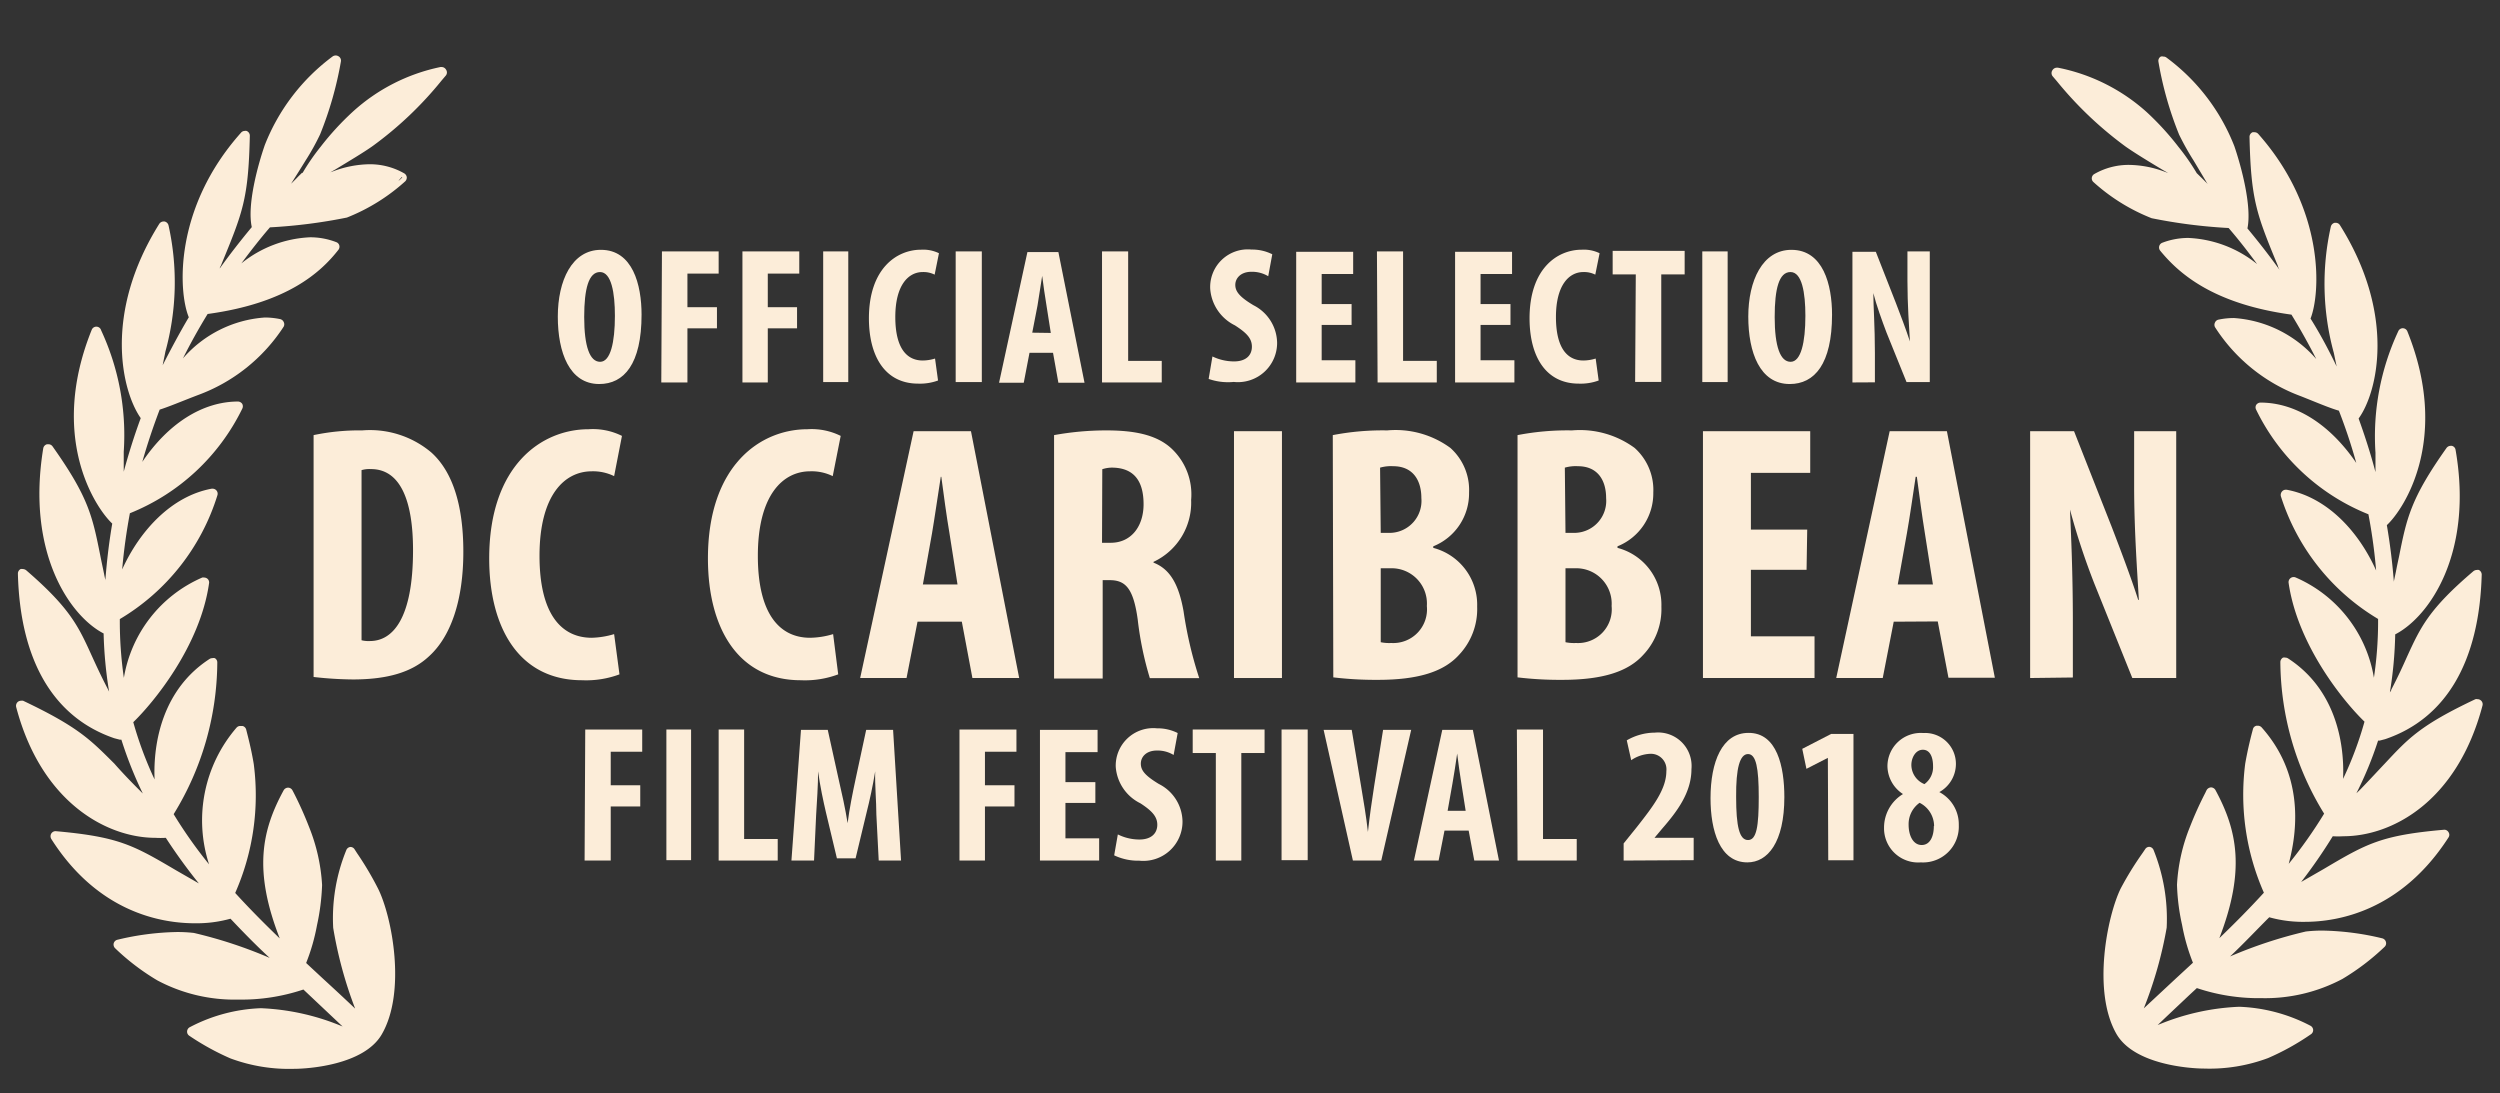 <svg id="Layer_1" data-name="Layer 1" xmlns="http://www.w3.org/2000/svg" viewBox="0 0 191.33 83.67"><rect x="0" y="0" width="191.33" height="83.67" fill="#333333" stroke="none"/><defs><style>.cls-1{fill:#fcedd9;}</style></defs><title>Artboard 1 copy 5</title><path class="cls-1" d="M44.79,55.83h4.36v1.7H46.74V60.1H49v1.62H46.74v4.14h-2Z"/><path class="cls-1" d="M52.89,55.83v10H51v-10Z"/><path class="cls-1" d="M55,55.83h1.95v8.38h2.57v1.65H55Z"/><path class="cls-1" d="M67.07,62.35c0-1-.12-2.25-.09-3.32h0c-.17,1.07-.44,2.3-.64,3.08l-.86,3.58H64.05l-.84-3.52c-.19-.81-.46-2.06-.6-3.14h0c0,1.08-.09,2.35-.15,3.35l-.16,3.48H60.57l.73-10h2.05l.8,3.63c.29,1.26.54,2.38.72,3.51h0c.14-1.12.37-2.25.64-3.51l.78-3.63h2.06l.61,10H67.25Z"/><path class="cls-1" d="M73.43,55.83h4.36v1.7H75.38V60.1h2.26v1.62H75.38v4.14H73.43Z"/><path class="cls-1" d="M83.83,61.45H81.54v2.71h2.58v1.7H79.59v-10H84v1.7H81.54v2.3h2.29Z"/><path class="cls-1" d="M85.55,63.86a3.72,3.72,0,0,0,1.65.39c.92,0,1.37-.48,1.37-1.13s-.45-1.09-1.29-1.64a3.38,3.38,0,0,1-1.89-2.79,2.87,2.87,0,0,1,3.16-2.95,3.41,3.41,0,0,1,1.58.36l-.31,1.68a2.36,2.36,0,0,0-1.28-.34c-.83,0-1.23.5-1.23,1s.29.9,1.38,1.56a3.26,3.26,0,0,1,1.81,2.87,3,3,0,0,1-3.31,3,4.25,4.25,0,0,1-1.92-.41Z"/><path class="cls-1" d="M93.05,57.63H91.28v-1.8h5.5v1.8H95v8.23H93.05Z"/><path class="cls-1" d="M100.08,55.83v10h-2v-10Z"/><path class="cls-1" d="M103.54,65.86l-2.24-10h2.15l.72,4.33c.18,1.07.39,2.3.52,3.48h0c.13-1.19.3-2.4.48-3.53l.68-4.28H108l-2.29,10Z"/><path class="cls-1" d="M110.55,63.57l-.45,2.29h-1.89l2.17-10h2.34l2,10h-1.89l-.43-2.29Zm1.62-1.52-.33-2.1c-.1-.61-.24-1.61-.32-2.28h0c-.1.67-.25,1.71-.36,2.29l-.37,2.09Z"/><path class="cls-1" d="M116.09,55.83h2v8.38h2.58v1.65h-4.53Z"/><path class="cls-1" d="M124.26,65.86V64.55l1-1.24c1.25-1.59,2.27-2.91,2.27-4.3a1.19,1.19,0,0,0-1.23-1.32,2.78,2.78,0,0,0-1.46.49l-.34-1.52a4.33,4.33,0,0,1,2.15-.59,2.56,2.56,0,0,1,2.8,2.79c0,1.82-1.13,3.28-2.25,4.57l-.58.69v0h3v1.71Z"/><path class="cls-1" d="M136.56,61c0,3.46-1.27,5-2.83,5-2.11,0-2.82-2.43-2.82-4.91,0-2.79.89-5,2.9-5C136,56.07,136.56,58.67,136.56,61Zm-3.69,0c0,2.26.25,3.29.91,3.29s.82-1.07.82-3.29-.2-3.29-.82-3.29S132.85,58.77,132.87,61Z"/><path class="cls-1" d="M139.89,58h0l-1.64.84-.32-1.53,2.21-1.14h1.71v9.67h-1.93Z"/><path class="cls-1" d="M144.19,63.34a3,3,0,0,1,1.45-2.57v0a2.58,2.58,0,0,1-1.19-2.13,2.55,2.55,0,0,1,2.74-2.54,2.36,2.36,0,0,1,2.5,2.38,2.47,2.47,0,0,1-1.27,2.14v0a2.79,2.79,0,0,1,1.49,2.53A2.74,2.74,0,0,1,147,66,2.61,2.61,0,0,1,144.19,63.34Zm3.83-.12a2,2,0,0,0-1.11-1.78,2,2,0,0,0-.84,1.68c0,.83.35,1.55,1,1.55S148,64,148,63.22Zm-1.74-4.67a1.6,1.6,0,0,0,1,1.46,1.6,1.6,0,0,0,.66-1.38c0-.66-.22-1.25-.78-1.25S146.28,58,146.28,58.55Z"/><path class="cls-1" d="M28.93,68a24.41,24.41,0,0,0-1.6-2.7l-.2-.31a.37.37,0,0,0-.32-.17h0a.38.38,0,0,0-.31.25,13.78,13.78,0,0,0-1,5.94,31.83,31.83,0,0,0,1.68,6.18c-.81-.77-1.62-1.52-2.47-2.3l-1.28-1.19a15.17,15.17,0,0,0,.83-2.89,17,17,0,0,0,.39-3.08,14,14,0,0,0-1-4.45,27.42,27.42,0,0,0-1.15-2.57l-.11-.21a.39.39,0,0,0-.34-.22h0a.4.4,0,0,0-.34.2c-1.69,3.1-2.32,6.16-.3,11.34-1.12-1.08-2.27-2.23-3.41-3.48a18.51,18.51,0,0,0,1.42-9.87c-.19-1.15-.44-2.08-.58-2.64a.38.38,0,0,0-.28-.27H18.4a.38.38,0,0,0-.29.12A10.87,10.87,0,0,0,16,66.15a35.08,35.08,0,0,1-2.71-3.84,22.33,22.33,0,0,0,3.34-11.6.37.37,0,0,0-.19-.34.43.43,0,0,0-.19,0,.39.39,0,0,0-.21.06c-3.54,2.29-4.33,6.3-4.21,9.22a28.19,28.19,0,0,1-1.63-4.38c1.53-1.48,5.11-5.8,5.8-10.63a.37.37,0,0,0-.14-.36.41.41,0,0,0-.24-.08.32.32,0,0,0-.14,0,10.18,10.18,0,0,0-6,7.68,30.28,30.28,0,0,1-.31-4.5,16.8,16.8,0,0,0,7.47-9.48.38.38,0,0,0-.08-.37.39.39,0,0,0-.29-.13h-.07c-3.08.57-5.51,3.22-6.85,6.18.13-1.48.33-2.91.59-4.3a16.35,16.35,0,0,0,8.6-8,.4.4,0,0,0,0-.37.41.41,0,0,0-.32-.18h0c-2.72,0-5.36,1.69-7.33,4.62.38-1.34.82-2.66,1.33-4,.64-.2,1.65-.62,2.63-1l.26-.1A13.28,13.28,0,0,0,21.71,25a.38.38,0,0,0,0-.36.39.39,0,0,0-.28-.22,5.74,5.74,0,0,0-1.17-.12A9.14,9.14,0,0,0,14,27.43c.58-1.16,1.21-2.29,1.89-3.4,6.09-.83,8.66-3.19,10-4.9a.39.39,0,0,0,.08-.34.37.37,0,0,0-.24-.26,5.55,5.55,0,0,0-2-.37,9,9,0,0,0-5.26,2c.7-.94,1.42-1.87,2.19-2.76a40.54,40.54,0,0,0,5.89-.75,14.76,14.76,0,0,0,4.47-2.78.41.41,0,0,0,.11-.32.4.4,0,0,0-.19-.28,5.29,5.29,0,0,0-2.67-.7,8.13,8.13,0,0,0-2.72.52l-.27.1.4-.23c1-.61,2.18-1.31,2.85-1.79a27.79,27.79,0,0,0,5.26-5l.34-.4a.38.38,0,0,0,0-.45.39.39,0,0,0-.33-.19h-.09A14.25,14.25,0,0,0,27,8.55a21.42,21.42,0,0,0-2.46,2.68,16.73,16.73,0,0,0-1.38,2l-.05,0c-.11.11-.25.24-.4.4l-.43.43.06-.1c.36-.57.72-1.14,1.05-1.68a18,18,0,0,0,1.11-2,27.35,27.35,0,0,0,1.59-5.57.38.38,0,0,0-.18-.4.41.41,0,0,0-.44,0,15.48,15.48,0,0,0-5.2,6.78c-.55,1.58-1.37,4.61-1,6.29-.88,1.06-1.69,2.1-2.45,3.16,0-.09.08-.18.11-.27,1.64-4,2.08-5,2.19-9.88a.39.39,0,0,0-.25-.37.32.32,0,0,0-.14,0,.37.37,0,0,0-.28.13c-5.18,5.8-4.8,12.21-4,14.13-.7,1.18-1.36,2.42-2,3.67.07-.37.15-.72.21-1.05a20,20,0,0,0,.24-9.64.4.4,0,0,0-.31-.31h-.07a.4.4,0,0,0-.33.18C7.89,24,9.32,29.93,10.77,32c-.5,1.36-.93,2.73-1.3,4.1V34.57a19,19,0,0,0-1.73-9.29A.38.38,0,0,0,7.38,25h0a.38.38,0,0,0-.36.24c-3.29,8.16.22,13.56,1.57,14.83-.25,1.46-.42,2.92-.53,4.37l0-.08c-.06-.24-.1-.47-.15-.71-.09-.42-.17-.8-.24-1.16-.6-3-.9-4.45-3.65-8.33A.38.38,0,0,0,3.69,34H3.6a.39.39,0,0,0-.29.31C2,42.29,5.34,47.14,7.93,48.48a32.26,32.26,0,0,0,.42,4.45l-.11-.22c-.52-1-.88-1.79-1.21-2.51C6,47.93,5.37,46.55,2,43.64a.45.45,0,0,0-.25-.09.53.53,0,0,0-.17,0,.39.39,0,0,0-.21.36c.17,6.66,2.73,11,7.38,12.59l.42.11.12,0a30.47,30.47,0,0,0,1.64,4.12l-.29-.29c-.78-.78-1.38-1.42-1.89-2C6.91,56.61,6,55.64,1.77,53.63a.42.42,0,0,0-.16,0,.38.38,0,0,0-.25.09.4.4,0,0,0-.12.4c1.94,7.36,7,10,10.65,10a6.73,6.73,0,0,0,.8,0,41.87,41.87,0,0,0,2.53,3.49l-1.74-1c-3.28-1.93-4.39-2.57-9.23-3h0a.39.39,0,0,0-.33.19.41.41,0,0,0,0,.4c3.57,5.62,8.4,6.46,11,6.46a9.64,9.64,0,0,0,2.72-.35c1,1.06,2,2.08,3,3a34.59,34.59,0,0,0-5.8-1.91,11,11,0,0,0-1.31-.07,20.85,20.85,0,0,0-4.54.59.39.39,0,0,0-.29.28.4.4,0,0,0,.12.38,17.57,17.57,0,0,0,3.22,2.45,12.55,12.55,0,0,0,6.18,1.47,14.92,14.92,0,0,0,5-.77l.52.49,2.48,2.34a18,18,0,0,0-6.25-1.4,12.65,12.65,0,0,0-5.42,1.44.39.39,0,0,0-.23.32.37.37,0,0,0,.17.35A19.46,19.46,0,0,0,17.63,81a12.88,12.88,0,0,0,4.87.8c1.06,0,5.32-.28,6.7-2.61C31.12,75.93,30,70.13,28.93,68Zm1.59-54.2c.07-.08.16-.17.22-.25l.05,0C30.72,13.67,30.6,13.75,30.52,13.83Z"/><path class="cls-1" d="M162,79.17c1.39,2.33,5.64,2.61,6.7,2.61a12.81,12.81,0,0,0,4.87-.8,19.06,19.06,0,0,0,3.28-1.82.38.38,0,0,0,.18-.35.39.39,0,0,0-.23-.32,12.73,12.73,0,0,0-5.43-1.44,17.94,17.94,0,0,0-6.24,1.4c.83-.8,1.69-1.6,2.47-2.34l.53-.49a14.85,14.85,0,0,0,4.95.77,12.61,12.61,0,0,0,6.19-1.47,17.92,17.92,0,0,0,3.22-2.45.37.37,0,0,0,.11-.38.39.39,0,0,0-.29-.28,20.78,20.78,0,0,0-4.54-.59,10.85,10.85,0,0,0-1.3.07,34.59,34.59,0,0,0-5.8,1.91c1-.94,2-2,3-3a9.58,9.58,0,0,0,2.72.35c2.56,0,7.38-.84,11-6.46a.36.36,0,0,0,0-.4.37.37,0,0,0-.32-.19h0c-4.83.42-5.94,1.06-9.22,3l-1.74,1A39.53,39.53,0,0,0,178.53,64a6.77,6.77,0,0,0,.81,0c3.69,0,8.7-2.61,10.65-10a.38.38,0,0,0-.13-.4.38.38,0,0,0-.24-.09.47.47,0,0,0-.17,0c-4.23,2-5.13,3-6.92,4.91-.52.55-1.11,1.19-1.89,2l-.3.29A28.06,28.06,0,0,0,182,56.68l.12,0,.42-.11c4.66-1.58,7.21-5.93,7.39-12.59a.4.4,0,0,0-.22-.36.47.47,0,0,0-.16,0,.45.45,0,0,0-.25.09c-3.42,2.91-4.05,4.29-5.09,6.56-.32.72-.69,1.53-1.2,2.51,0,.08-.08.15-.11.22a30.79,30.79,0,0,0,.41-4.45c2.6-1.34,6-6.19,4.62-14.12a.37.37,0,0,0-.29-.31h-.08a.4.4,0,0,0-.32.16c-2.75,3.88-3.05,5.37-3.64,8.33-.08.36-.16.74-.24,1.16l-.15.71,0,.08c-.11-1.45-.29-2.91-.54-4.37,1.36-1.27,4.86-6.67,1.57-14.83a.38.38,0,0,0-.35-.24h0a.38.38,0,0,0-.35.24,19,19,0,0,0-1.74,9.29v1.48c-.36-1.37-.8-2.74-1.29-4.1,1.45-2,2.88-7.94-1.43-14.8a.38.38,0,0,0-.32-.18h-.08a.4.4,0,0,0-.3.31,20,20,0,0,0,.23,9.64c.07.33.14.68.22,1.05-.6-1.25-1.26-2.49-2-3.67.76-1.92,1.14-8.33-4-14.13a.39.39,0,0,0-.29-.13l-.14,0a.38.38,0,0,0-.24.37c.11,4.83.54,5.9,2.18,9.88,0,.09.08.18.11.27-.76-1.06-1.57-2.1-2.45-3.16.35-1.68-.46-4.71-1-6.29a15.39,15.39,0,0,0-5.19-6.78.37.37,0,0,0-.24-.08.35.35,0,0,0-.2,0,.38.38,0,0,0-.18.4,26.79,26.79,0,0,0,1.58,5.57,20.17,20.17,0,0,0,1.12,2l1,1.68.07.1-.43-.43-.41-.4,0,0a17,17,0,0,0-1.39-2,21.41,21.41,0,0,0-2.45-2.68,14.28,14.28,0,0,0-6.78-3.39h-.09a.4.4,0,0,0-.33.19.39.39,0,0,0,0,.45l.34.4a28.44,28.44,0,0,0,5.26,5c.68.48,1.83,1.18,2.85,1.79l.4.23-.27-.1a8,8,0,0,0-2.72-.52,5.26,5.26,0,0,0-2.66.7.38.38,0,0,0-.08.6,14.64,14.64,0,0,0,4.47,2.78,40.37,40.37,0,0,0,5.89.75c.77.89,1.49,1.82,2.18,2.76a9,9,0,0,0-5.26-2,5.59,5.59,0,0,0-2,.37.38.38,0,0,0-.23.26.39.39,0,0,0,.07.34c1.4,1.71,4,4.07,10.05,4.9.68,1.11,1.31,2.24,1.9,3.4a9.18,9.18,0,0,0-6.3-3.14,5.66,5.66,0,0,0-1.17.12.37.37,0,0,0-.28.22.38.38,0,0,0,0,.36,13.24,13.24,0,0,0,6.59,5.29l.25.1c1,.4,2,.82,2.64,1,.51,1.31.95,2.63,1.33,4-2-2.93-4.61-4.62-7.34-4.62h0a.41.41,0,0,0-.32.18.38.38,0,0,0,0,.37,16.3,16.3,0,0,0,8.59,8,41.63,41.63,0,0,1,.59,4.3c-1.34-3-3.76-5.61-6.85-6.18h-.07a.37.37,0,0,0-.28.13.41.41,0,0,0-.09.37A16.86,16.86,0,0,0,182,47.37a29,29,0,0,1-.32,4.5,10.17,10.17,0,0,0-6-7.68.39.39,0,0,0-.53.41c.7,4.83,4.27,9.15,5.81,10.63a27.25,27.25,0,0,1-1.64,4.38c.13-2.92-.67-6.93-4.21-9.22a.36.36,0,0,0-.2-.06.41.41,0,0,0-.19,0,.4.4,0,0,0-.2.34,22.33,22.33,0,0,0,3.35,11.6,35.08,35.08,0,0,1-2.71,3.84c.78-2.91,1-7-2.08-10.45a.4.4,0,0,0-.29-.12h-.09a.35.35,0,0,0-.28.27c-.15.56-.39,1.49-.59,2.64a18.59,18.59,0,0,0,1.43,9.87c-1.14,1.25-2.29,2.4-3.41,3.48,2-5.18,1.38-8.24-.3-11.34a.4.4,0,0,0-.34-.2h0a.42.42,0,0,0-.34.22l-.1.21a27,27,0,0,0-1.16,2.57,13.71,13.71,0,0,0-1,4.45,16.16,16.16,0,0,0,.39,3.08,15.17,15.17,0,0,0,.83,2.89l-1.29,1.19-2.47,2.3A31.19,31.19,0,0,0,165.82,71a14.09,14.09,0,0,0-1-5.94.39.39,0,0,0-.32-.25h0a.37.37,0,0,0-.32.17l-.21.31A24.58,24.58,0,0,0,162.3,68C161.26,70.13,160.1,75.93,162,79.17ZM160.44,13.6l0,0,.23.25C160.62,13.75,160.51,13.67,160.44,13.6Z"/><path class="cls-1" d="M49.1,24.08c0,3.78-1.34,5.31-3.24,5.31-2.28,0-3.17-2.41-3.17-5.16s1.08-5.11,3.3-5.11C48.42,19.12,49.1,21.79,49.1,24.08Zm-4.39.18c0,2.27.43,3.43,1.22,3.43s1.13-1.48,1.13-3.52c0-1.76-.27-3.35-1.14-3.35S44.71,22.1,44.71,24.26Z"/><path class="cls-1" d="M50.66,19.24H55v1.7H52.61v2.57h2.26v1.62H52.61v4.14h-2Z"/><path class="cls-1" d="M56.82,19.24h4.35v1.7H58.76v2.57H61v1.62H58.76v4.14H56.82Z"/><path class="cls-1" d="M64.92,19.24v10H63v-10Z"/><path class="cls-1" d="M71.79,29.12a4,4,0,0,1-1.52.24c-2.55,0-3.77-2.11-3.77-5,0-3.77,2.09-5.25,4-5.25a2.75,2.75,0,0,1,1.36.27l-.33,1.64a1.89,1.89,0,0,0-.91-.2c-1.1,0-2.1,1-2.1,3.44s.91,3.33,2.1,3.33a3.25,3.25,0,0,0,.94-.15Z"/><path class="cls-1" d="M75.14,19.24v10h-2v-10Z"/><path class="cls-1" d="M78.79,27l-.44,2.29H76.46l2.17-10H81l2,10H81L80.59,27Zm1.63-1.52-.33-2.1c-.11-.61-.24-1.6-.33-2.27h0c-.11.67-.26,1.71-.36,2.29L79,25.46Z"/><path class="cls-1" d="M84.34,19.24h2v8.38h2.57v1.65H84.34Z"/><path class="cls-1" d="M92.79,27.28a3.82,3.82,0,0,0,1.65.38c.92,0,1.37-.47,1.37-1.13s-.45-1.08-1.3-1.63a3.39,3.39,0,0,1-1.89-2.8,2.88,2.88,0,0,1,3.17-3,3.41,3.41,0,0,1,1.58.36l-.31,1.68a2.41,2.41,0,0,0-1.28-.34c-.84,0-1.24.51-1.24,1s.3.91,1.39,1.56a3.28,3.28,0,0,1,1.81,2.87,3,3,0,0,1-3.32,3A4.49,4.49,0,0,1,92.5,29Z"/><path class="cls-1" d="M103.44,24.87h-2.29v2.7h2.58v1.7H99.2v-10h4.36v1.7h-2.41v2.3h2.29Z"/><path class="cls-1" d="M105.38,19.24h2v8.38h2.58v1.65h-4.53Z"/><path class="cls-1" d="M115.6,24.87h-2.29v2.7h2.59v1.7h-4.54v-10h4.36v1.7h-2.41v2.3h2.29Z"/><path class="cls-1" d="M122.35,29.12a4,4,0,0,1-1.52.24c-2.55,0-3.77-2.11-3.77-5,0-3.77,2.09-5.25,4-5.25a2.75,2.75,0,0,1,1.36.27l-.33,1.64a1.89,1.89,0,0,0-.91-.2c-1.1,0-2.1,1-2.1,3.44s.91,3.33,2.1,3.33a3.25,3.25,0,0,0,.94-.15Z"/><path class="cls-1" d="M125.19,21h-1.77v-1.8h5.51V21h-1.79v8.23h-2Z"/><path class="cls-1" d="M132.22,19.24v10h-1.94v-10Z"/><path class="cls-1" d="M140.21,24.08c0,3.78-1.34,5.31-3.24,5.31-2.28,0-3.17-2.41-3.17-5.16s1.09-5.11,3.3-5.11C139.53,19.12,140.21,21.79,140.21,24.08Zm-4.39.18c0,2.27.43,3.43,1.22,3.43s1.13-1.48,1.13-3.52c0-1.76-.26-3.35-1.14-3.35S135.82,22.1,135.82,24.26Z"/><path class="cls-1" d="M141.77,29.27v-10h1.79l1.54,3.93c.3.77.79,2.07,1.07,2.93h0c-.06-1.06-.19-2.8-.19-4.64V19.24h1.71v10h-1.78l-1.54-3.81c-.32-.85-.78-2.11-1-3h0c0,1,.12,2.56.12,4.57v2.26Z"/><path class="cls-1" d="M24,33.3a17,17,0,0,1,3.72-.36A7.28,7.28,0,0,1,33,34.62c1.62,1.45,2.46,4,2.46,7.61,0,3.81-1,6.53-2.63,8C31.53,51.45,29.65,52,27,52a28.27,28.27,0,0,1-3-.19ZM27.67,49a2.18,2.18,0,0,0,.64.06c1.76,0,3.3-1.74,3.3-6.95,0-3.86-1-6.21-3.22-6.21a2.13,2.13,0,0,0-.72.08Z"/><path class="cls-1" d="M47.41,51.61a7.31,7.31,0,0,1-2.86.45c-4.82,0-7.11-4-7.11-9.32,0-7.11,4-9.89,7.61-9.89a5,5,0,0,1,2.55.51L47,36.44a3.65,3.65,0,0,0-1.71-.37c-2.07,0-4,1.8-4,6.47,0,4.51,1.71,6.27,4,6.27A6.49,6.49,0,0,0,47,48.53Z"/><path class="cls-1" d="M64.15,51.61a7.27,7.27,0,0,1-2.86.45c-4.81,0-7.11-4-7.11-9.32,0-7.11,4-9.89,7.62-9.89a5,5,0,0,1,2.54.51l-.61,3.08A3.65,3.65,0,0,0,62,36.07c-2.07,0-4,1.8-4,6.47,0,4.51,1.71,6.27,4,6.27a6.36,6.36,0,0,0,1.76-.28Z"/><path class="cls-1" d="M70.22,47.58l-.84,4.31H65.83L69.92,33h4.39L78,51.89H74.42l-.81-4.31Zm3.06-2.85-.62-3.95c-.2-1.15-.45-3-.62-4.29H72c-.2,1.26-.48,3.22-.67,4.32l-.7,3.92Z"/><path class="cls-1" d="M80.67,33.3a22.27,22.27,0,0,1,4-.36c2,0,3.81.28,5,1.4a4.8,4.8,0,0,1,1.49,3.92A5,5,0,0,1,88.28,43v.06c1.29.5,1.94,1.7,2.3,3.72a30.6,30.6,0,0,0,1.2,5.12H88a25.2,25.2,0,0,1-.93-4.5c-.33-2.36-.92-3-2.15-3h-.53v7.53H80.67Zm3.67,8.24H85c1.6,0,2.52-1.29,2.52-2.95s-.64-2.74-2.3-2.8a2.41,2.41,0,0,0-.86.12Z"/><path class="cls-1" d="M98.11,33V51.89H94.44V33Z"/><path class="cls-1" d="M102,33.3a20.1,20.1,0,0,1,4.17-.36A7.08,7.08,0,0,1,111,34.28a4.31,4.31,0,0,1,1.43,3.42,4.36,4.36,0,0,1-2.74,4.11v.12a4.5,4.5,0,0,1,3.36,4.5,5.1,5.1,0,0,1-1.4,3.7c-1.12,1.23-3,1.9-6.19,1.9a27.38,27.38,0,0,1-3.42-.19Zm3.67,7.48h.79a2.45,2.45,0,0,0,2.32-2.66c0-1.37-.65-2.44-2.16-2.44a3,3,0,0,0-1,.11Zm0,8.37a3.22,3.22,0,0,0,.81.06,2.58,2.58,0,0,0,2.72-2.83,2.7,2.7,0,0,0-2.74-2.89h-.79Z"/><path class="cls-1" d="M116.14,33.3a20.1,20.1,0,0,1,4.17-.36,7.08,7.08,0,0,1,4.79,1.34,4.31,4.31,0,0,1,1.43,3.42,4.36,4.36,0,0,1-2.74,4.11v.12a4.5,4.5,0,0,1,3.36,4.5,5.1,5.1,0,0,1-1.4,3.7c-1.12,1.23-3,1.9-6.19,1.9a27.38,27.38,0,0,1-3.42-.19Zm3.67,7.48h.78a2.45,2.45,0,0,0,2.33-2.66c0-1.37-.65-2.44-2.16-2.44a3,3,0,0,0-1,.11Zm0,8.37a3.22,3.22,0,0,0,.81.06,2.58,2.58,0,0,0,2.72-2.83,2.71,2.71,0,0,0-2.75-2.89h-.78Z"/><path class="cls-1" d="M138.26,43.61H134V48.7h4.87v3.19h-8.54V33h8.21v3.19H134v4.34h4.31Z"/><path class="cls-1" d="M144.93,47.58l-.84,4.31h-3.56L144.62,33H149l3.67,18.87h-3.55l-.82-4.31Zm3-2.85-.62-3.95c-.19-1.15-.44-3-.61-4.29h-.09c-.19,1.26-.47,3.22-.67,4.32l-.7,3.92Z"/><path class="cls-1" d="M155.37,51.89V33h3.36l2.91,7.39c.56,1.46,1.49,3.9,2,5.52h.05c-.11-2-.36-5.26-.36-8.73V33h3.22V51.89h-3.36l-2.88-7.16A53.5,53.5,0,0,1,158.42,39h0c.08,1.91.22,4.82.22,8.6v4.25Z"/></svg>